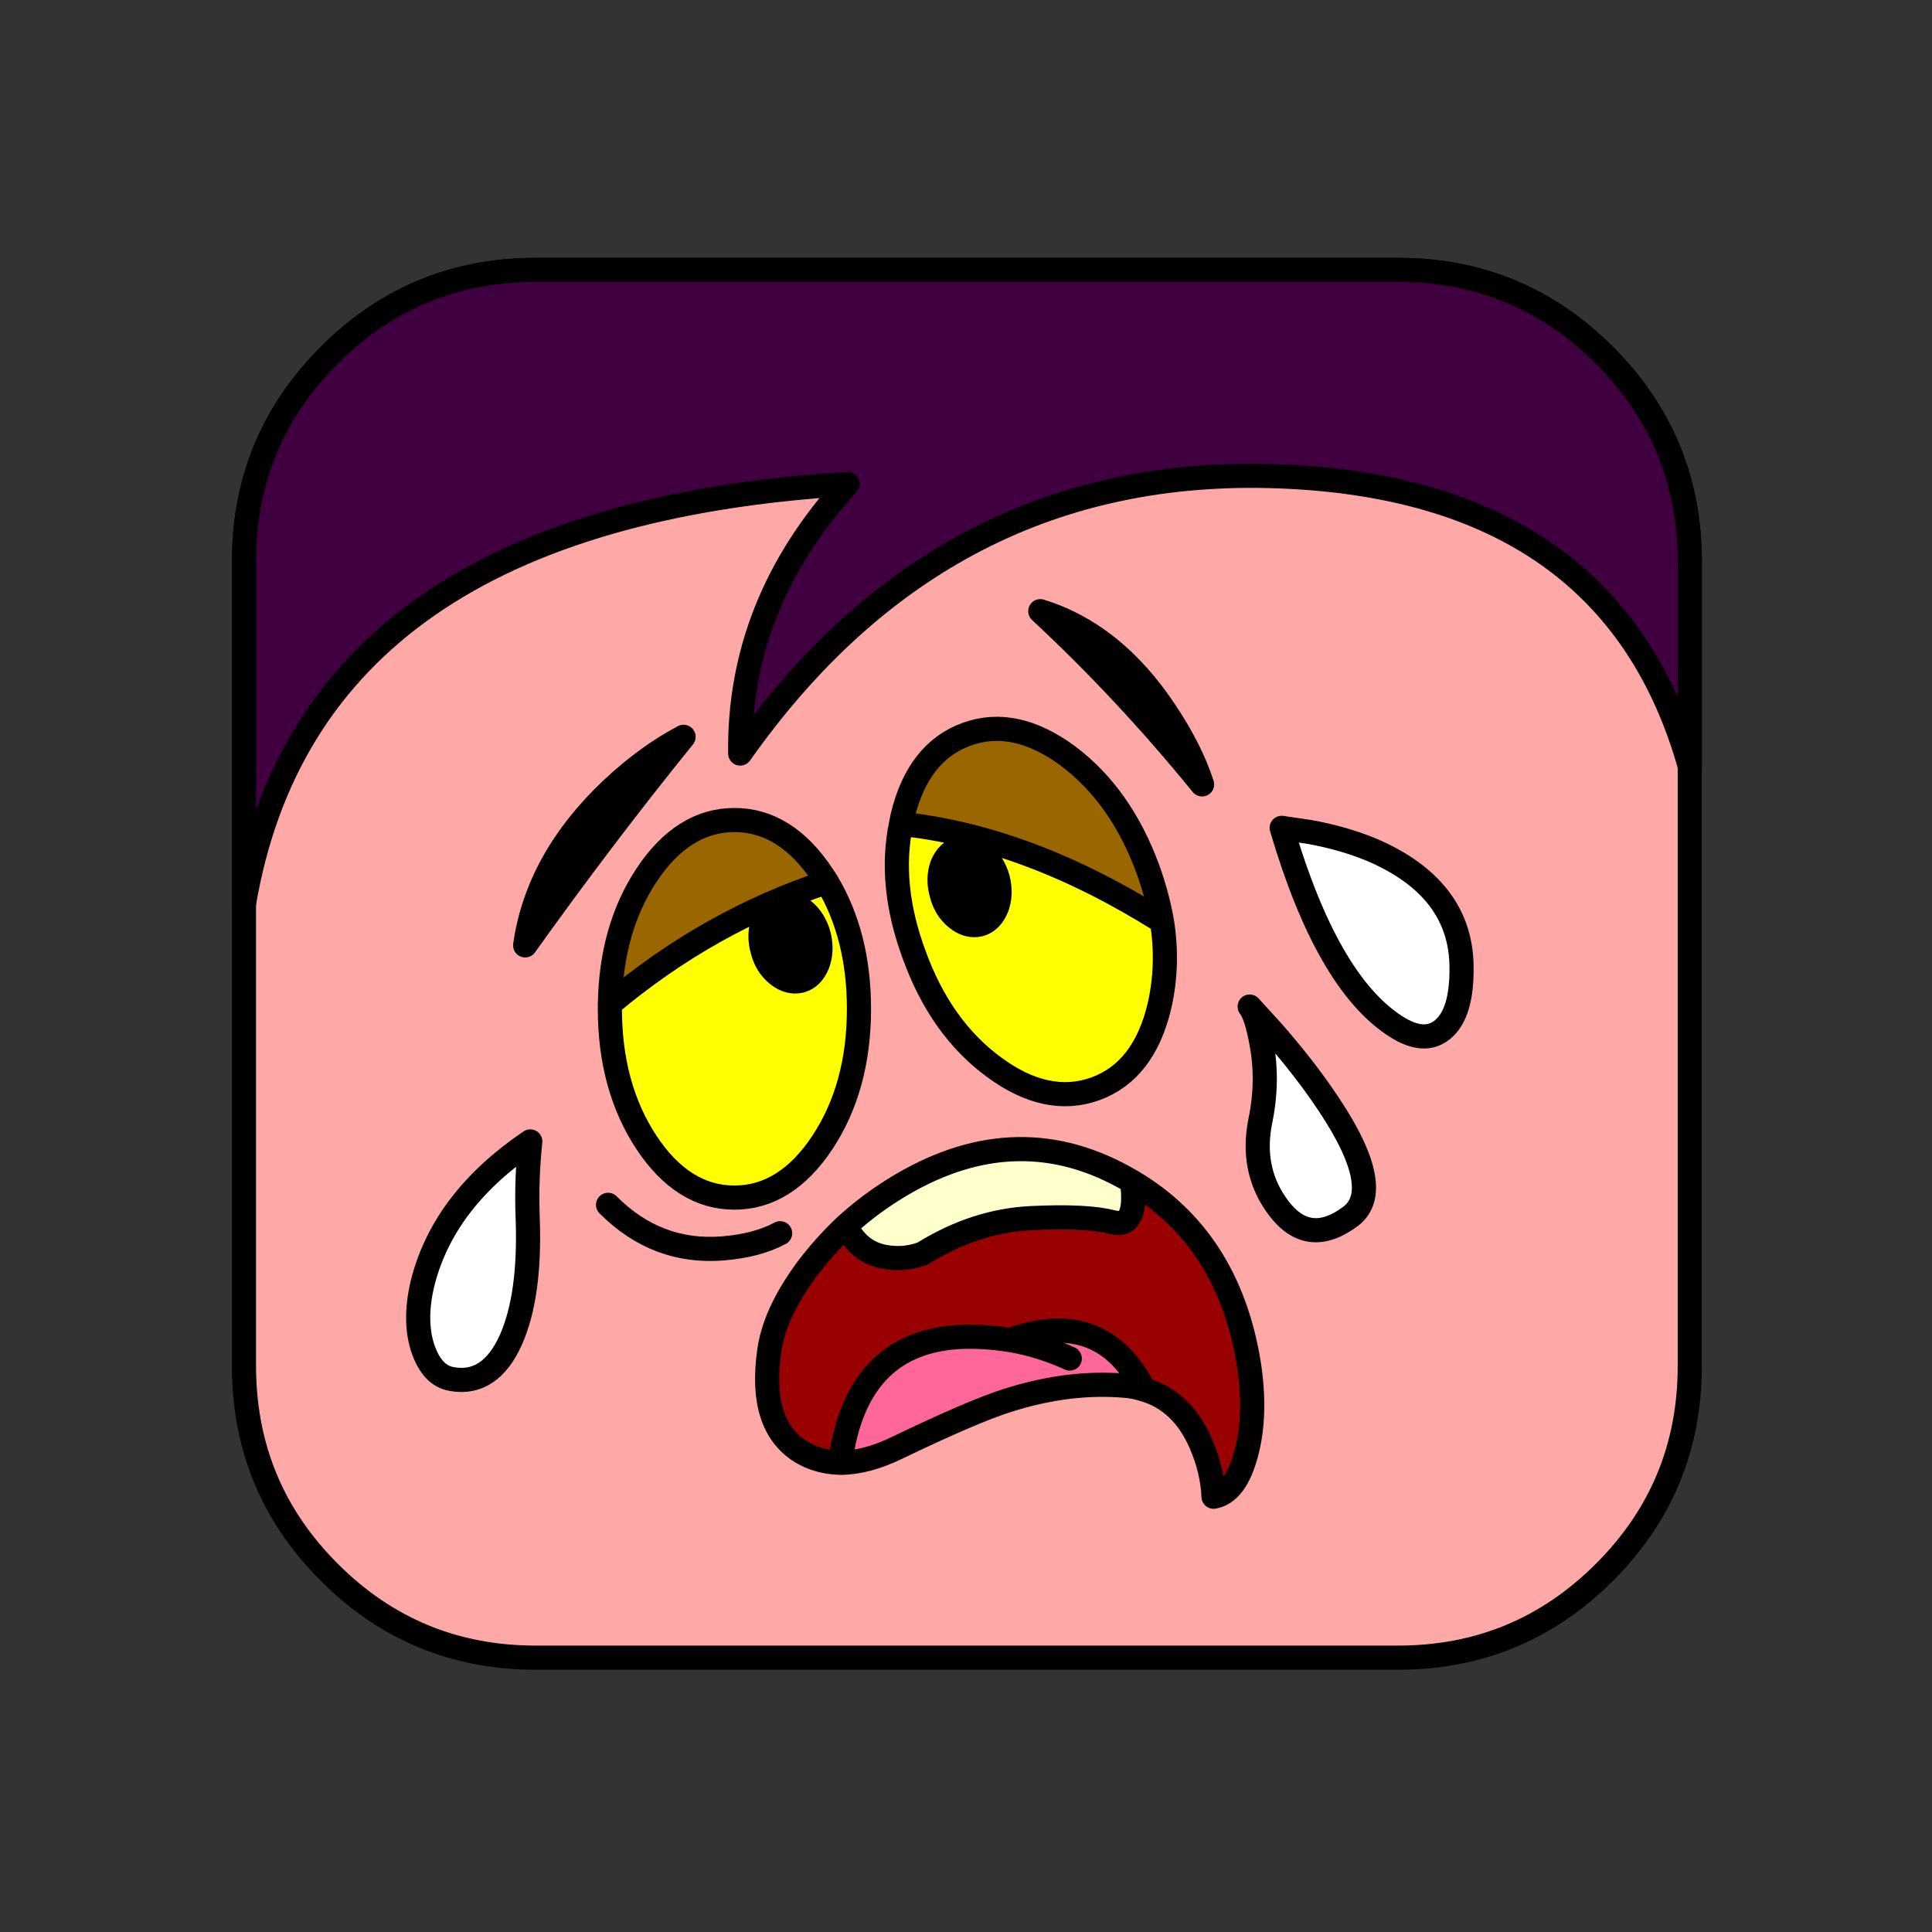 <svg xmlns="http://www.w3.org/2000/svg" xmlns:xlink="http://www.w3.org/1999/xlink" xmlns:a="http://ns.adobe.com/AdobeSVGViewerExtensions/3.0/" version="1.1" x="0px" y="0px" viewBox="210.167 68.834 40 40" enable-background="new 210.167 68.834 40 40" xml:space="preserve"><rect x="210.167" y="68.834" width="40" height="40" fill="#333333" stroke="none"/><rect x="0.5" y="0.5" display="none" fill="#7F7FAA" stroke="#2ADFAA" width="375.334" height="390.666"></rect><path display="none" fill="#FFA8A8" d="M216.98,76.656c-0.386,0.395-0.711,0.808-0.975,1.248  c-0.527,0.897-0.791,1.908-0.791,3.024v16.654c0,1.116,0.264,2.127,0.791,3.022  c0.264,0.449,0.589,0.862,0.975,1.249c1.178,1.177,2.602,1.767,4.272,1.767h17.858  c1.67,0,3.094-0.59,4.271-1.767c1.178-1.179,1.767-2.602,1.767-4.271v-16.654  c0-1.671-0.589-3.094-1.767-4.271c-1.178-1.178-2.602-1.767-4.271-1.767h-17.858  C219.582,74.889,218.158,75.478,216.98,76.656L216.98,76.656z"></path><path display="none" fill="none" stroke="#000000" stroke-width="0.5" stroke-linecap="round" stroke-linejoin="round" stroke-miterlimit="10" d="  M216.98,76.656c1.178-1.178,2.602-1.767,4.272-1.767h17.858c1.67,0,3.094,0.588,4.271,1.767  c1.178,1.177,1.767,2.601,1.767,4.271v16.654c0,1.67-0.589,3.093-1.767,4.271  c-1.178,1.177-2.602,1.767-4.271,1.767h-17.858c-1.67,0-3.094-0.59-4.272-1.767  c-0.386-0.387-0.711-0.8-0.975-1.249c-0.527-0.896-0.791-1.906-0.791-3.022v-16.654  c0-1.116,0.264-2.127,0.791-3.024C216.269,77.464,216.594,77.051,216.98,76.656L216.98,76.656z"></path><path display="none" fill="#400040" d="M216.98,76.656c-1.177,1.177-1.766,2.601-1.766,4.271v7.075  c0.914-5.335,5.08-8.227,12.498-8.684c-1.503,1.644-2.25,3.506-2.224,5.581  c2.821-3.999,6.538-5.906,11.136-5.739c4.596,0.167,7.443,2.163,8.524,6.003v-4.236  c0-1.671-0.589-3.094-1.767-4.271c-1.178-1.178-2.602-1.767-4.271-1.767h-17.858  C219.582,74.889,218.158,75.478,216.98,76.656L216.98,76.656z"></path><path display="none" fill="none" stroke="#000000" stroke-width="0.5" stroke-linecap="round" stroke-linejoin="round" stroke-miterlimit="10" d="  M216.98,76.656c1.178-1.178,2.602-1.767,4.272-1.767h17.858c1.67,0,3.094,0.588,4.271,1.767  c1.178,1.177,1.767,2.601,1.767,4.271v4.236c-1.081-3.841-3.929-5.836-8.524-6.003  c-4.598-0.167-8.315,1.74-11.136,5.739c-0.026-2.074,0.721-3.937,2.224-5.581  c-7.417,0.457-11.584,3.349-12.498,8.684v-7.075C215.214,79.256,215.803,77.833,216.98,76.656  L216.98,76.656z"></path><path display="none" fill="#FFFF00" d="M225.88,86.944c-0.87,0-1.61,0.351-2.228,1.053  c-0.61,0.709-0.916,1.557-0.916,2.548c0,1,0.305,1.847,0.916,2.557  c0.618,0.701,1.358,1.053,2.228,1.053c0.862,0,1.603-0.352,2.212-1.053  c0.618-0.71,0.923-1.557,0.923-2.557c0-0.991-0.305-1.839-0.923-2.548  C227.483,87.294,226.743,86.944,225.88,86.944L225.88,86.944z M228.009,89.286  c0.145,0.19,0.213,0.412,0.213,0.671c0,0.26-0.069,0.481-0.213,0.664  c-0.137,0.191-0.306,0.283-0.504,0.283s-0.366-0.092-0.511-0.283c-0.137-0.183-0.206-0.404-0.206-0.664  c0-0.259,0.068-0.48,0.206-0.671c0.145-0.183,0.313-0.274,0.511-0.274S227.872,89.103,228.009,89.286  L228.009,89.286z"></path><path display="none" d="M228.223,89.957c0-0.259-0.069-0.48-0.213-0.671  c-0.137-0.183-0.306-0.274-0.504-0.274s-0.366,0.092-0.511,0.274  c-0.137,0.19-0.206,0.412-0.206,0.671c0,0.26,0.068,0.481,0.206,0.664  c0.145,0.191,0.313,0.283,0.511,0.283s0.367-0.092,0.504-0.283  C228.154,90.438,228.223,90.216,228.223,89.957L228.223,89.957z"></path><path display="none" fill="#FFFF00" d="M232.579,85.318c-0.869,0-1.609,0.344-2.227,1.038  c-0.611,0.687-0.916,1.518-0.916,2.495c0,0.977,0.305,1.808,0.916,2.494  c0.618,0.694,1.358,1.038,2.227,1.038c0.863,0,1.604-0.344,2.213-1.038  c0.618-0.687,0.924-1.518,0.924-2.494c0-0.978-0.306-1.809-0.924-2.495  C234.182,85.662,233.442,85.318,232.579,85.318L232.579,85.318z M231.633,87.989  c0.197,0,0.366,0.091,0.504,0.274c0.145,0.191,0.213,0.412,0.213,0.672s-0.068,0.48-0.213,0.664  c-0.138,0.19-0.307,0.281-0.504,0.281c-0.199,0-0.366-0.091-0.512-0.281  c-0.137-0.184-0.206-0.404-0.206-0.664s0.069-0.48,0.206-0.672  C231.267,88.08,231.434,87.989,231.633,87.989L231.633,87.989z"></path><path display="none" d="M232.137,88.263c-0.138-0.184-0.307-0.274-0.504-0.274  c-0.199,0-0.366,0.091-0.512,0.274c-0.137,0.191-0.206,0.412-0.206,0.672s0.069,0.48,0.206,0.664  c0.146,0.19,0.312,0.281,0.512,0.281c0.197,0,0.366-0.091,0.504-0.281  c0.145-0.184,0.213-0.404,0.213-0.664S232.282,88.455,232.137,88.263L232.137,88.263z"></path><path display="none" d="M232.51,82.022c2.465,0.801,4.234,1.702,5.311,2.687  C236.73,82.701,234.959,81.801,232.51,82.022L232.51,82.022z"></path><path display="none" fill="#FFFFCC" d="M230.412,94.749c-0.343,0.168-0.663,0.351-0.961,0.55l1.67,4.883  c0.542-0.138,1.092-0.344,1.664-0.626c0.488-0.244,0.93-0.511,1.319-0.794l-1.587-4.737  C231.839,94.146,231.137,94.389,230.412,94.749L230.412,94.749z"></path><path display="none" fill="#FFFFCC" d="M233.838,93.925c-0.436-0.023-0.87,0.015-1.32,0.098l1.587,4.738  c0.572-0.427,1.046-0.907,1.419-1.434c0.618-0.893,0.764-1.671,0.436-2.335  S234.929,93.97,233.838,93.925L233.838,93.925z"></path><path display="none" fill="#FFFFCC" d="M227.658,96.976c-0.618,0.893-0.763,1.671-0.435,2.335  s1.038,1.022,2.121,1.067c0.572,0.023,1.167-0.037,1.777-0.197l-1.67-4.883  C228.703,95.779,228.108,96.343,227.658,96.976L227.658,96.976z"></path><path display="none" d="M221.096,88.4c1.412-2.174,2.74-3.646,3.968-4.433  C222.844,84.495,221.524,85.974,221.096,88.4L221.096,88.4z"></path><path display="none" fill="none" stroke="#000000" stroke-width="0.5" stroke-linecap="round" stroke-linejoin="round" stroke-miterlimit="10" d="  M223.652,87.997c-0.61,0.709-0.916,1.557-0.916,2.548c0,1,0.305,1.847,0.916,2.557  c0.618,0.701,1.358,1.053,2.228,1.053c0.862,0,1.603-0.352,2.212-1.053  c0.618-0.71,0.923-1.557,0.923-2.557c0-0.991-0.305-1.839-0.923-2.548  c-0.61-0.702-1.35-1.053-2.212-1.053C225.011,86.944,224.271,87.294,223.652,87.997L223.652,87.997z   M230.352,86.356c-0.611,0.687-0.916,1.518-0.916,2.495c0,0.977,0.305,1.808,0.916,2.494  c0.618,0.694,1.358,1.038,2.227,1.038c0.863,0,1.604-0.344,2.213-1.038  c0.618-0.687,0.924-1.518,0.924-2.494c0-0.978-0.306-1.809-0.924-2.495  c-0.609-0.694-1.35-1.038-2.213-1.038C231.709,85.318,230.97,85.662,230.352,86.356L230.352,86.356z   M231.633,87.989c-0.199,0-0.366,0.091-0.512,0.274c-0.137,0.191-0.206,0.412-0.206,0.672  s0.069,0.48,0.206,0.664c0.146,0.19,0.312,0.281,0.512,0.281c0.197,0,0.366-0.091,0.504-0.281  c0.145-0.184,0.213-0.404,0.213-0.664s-0.068-0.48-0.213-0.672  C232,88.08,231.831,87.989,231.633,87.989L231.633,87.989z M232.51,82.022  c2.449-0.221,4.22,0.679,5.311,2.687C236.745,83.724,234.975,82.823,232.51,82.022L232.51,82.022z   M232.518,94.023c-0.679,0.123-1.381,0.366-2.106,0.726c-0.343,0.168-0.663,0.351-0.961,0.55   M234.105,98.761c0.572-0.427,1.046-0.907,1.419-1.434c0.618-0.893,0.764-1.671,0.436-2.335  s-1.03-1.022-2.121-1.067c-0.436-0.023-0.87,0.015-1.32,0.098 M228.009,89.286  c-0.137-0.183-0.306-0.274-0.504-0.274s-0.366,0.092-0.511,0.274  c-0.137,0.19-0.206,0.412-0.206,0.671c0,0.26,0.068,0.481,0.206,0.664  c0.145,0.191,0.313,0.283,0.511,0.283s0.367-0.092,0.504-0.283c0.145-0.183,0.213-0.404,0.213-0.664  C228.223,89.698,228.154,89.476,228.009,89.286L228.009,89.286z M229.451,95.298  c-0.748,0.48-1.343,1.045-1.793,1.678c-0.618,0.893-0.763,1.671-0.435,2.335  s1.038,1.022,2.121,1.067c0.572,0.023,1.167-0.037,1.777-0.197 M231.122,100.181  c0.542-0.138,1.092-0.344,1.664-0.626c0.488-0.244,0.93-0.511,1.319-0.794 M234.105,98.761  l-1.587-4.738 M231.122,100.181l-1.67-4.883 M221.096,88.4c0.428-2.426,1.748-3.905,3.968-4.433  C223.836,84.754,222.508,86.226,221.096,88.4L221.096,88.4z"></path><path fill="#FFA8A8" d="M216.984,76.19c-0.387,0.395-0.711,0.808-0.975,1.247  c-0.527,0.896-0.791,1.907-0.791,3.023v16.655c0,1.116,0.264,2.127,0.791,3.023  c0.264,0.448,0.588,0.861,0.975,1.248c1.178,1.178,2.602,1.767,4.271,1.767h17.859  c1.67,0,3.093-0.589,4.271-1.767s1.767-2.602,1.767-4.271V80.461c0-1.67-0.589-3.093-1.767-4.271  c-1.178-1.178-2.601-1.768-4.271-1.768h-17.859C219.585,74.423,218.162,75.012,216.984,76.19  L216.984,76.19z"></path><path fill="none" stroke="#000000" stroke-width="0.5" stroke-linecap="round" stroke-linejoin="round" stroke-miterlimit="10" d="  M216.984,76.19c1.178-1.178,2.602-1.768,4.271-1.768h17.859c1.67,0,3.093,0.589,4.271,1.768  c1.178,1.177,1.767,2.601,1.767,4.271v16.655c0,1.67-0.589,3.094-1.767,4.271s-2.601,1.767-4.271,1.767  h-17.859c-1.67,0-3.094-0.589-4.271-1.767c-0.387-0.387-0.711-0.8-0.975-1.248  c-0.527-0.896-0.791-1.907-0.791-3.023V80.461c0-1.116,0.264-2.127,0.791-3.023  C216.273,76.999,216.597,76.585,216.984,76.19L216.984,76.19z"></path><path fill="#400040" d="M216.984,76.19c-1.178,1.177-1.766,2.601-1.766,4.271v7.075  c0.914-5.334,5.08-8.226,12.497-8.683c-1.503,1.644-2.25,3.506-2.224,5.581  c2.821-4,6.539-5.906,11.135-5.74c4.597,0.167,7.444,2.163,8.525,6.002v-4.236  c0-1.67-0.589-3.093-1.767-4.271c-1.178-1.178-2.601-1.768-4.271-1.768h-17.859  C219.585,74.423,218.162,75.012,216.984,76.19L216.984,76.19z"></path><path fill="none" stroke="#000000" stroke-width="0.5" stroke-linecap="round" stroke-linejoin="round" stroke-miterlimit="10" d="  M216.984,76.19c1.178-1.178,2.602-1.768,4.271-1.768h17.859c1.67,0,3.093,0.589,4.271,1.768  c1.178,1.177,1.767,2.601,1.767,4.271v4.236c-1.081-3.84-3.929-5.835-8.525-6.002  c-4.596-0.167-8.313,1.74-11.135,5.74c-0.026-2.075,0.721-3.938,2.224-5.581  c-7.417,0.457-11.583,3.348-12.497,8.683v-7.075C215.218,78.791,215.806,77.368,216.984,76.19  L216.984,76.19z"></path><path d="M224.32,84.089c-0.48,0.252-0.984,0.61-1.495,1.091c-1.022,0.97-1.618,2.046-1.785,3.228  C222.092,86.935,223.183,85.493,224.32,84.089L224.32,84.089z"></path><path fill="#FFFF00" d="M222.794,89.622c0,0.029,0,0.061,0,0.099c0,1.075,0.252,1.999,0.755,2.763  c0.503,0.762,1.114,1.145,1.823,1.145c0.71,0,1.32-0.383,1.824-1.145  c0.504-0.764,0.755-1.688,0.755-2.763c0-1.015-0.222-1.885-0.663-2.625  C225.678,87.622,224.175,88.461,222.794,89.622L222.794,89.622z M225.953,88.507  c-0.061-0.222-0.053-0.42,0.016-0.603c0.076-0.184,0.197-0.298,0.358-0.336  c0.16-0.046,0.313-0.008,0.474,0.114c0.152,0.122,0.259,0.29,0.32,0.511  c0.053,0.214,0.045,0.412-0.023,0.596c-0.076,0.19-0.19,0.306-0.351,0.351  c-0.16,0.038-0.321,0-0.481-0.129C226.113,88.889,226.005,88.72,225.953,88.507L225.953,88.507z"></path><path d="M225.968,87.905c-0.068,0.183-0.076,0.381-0.016,0.603c0.053,0.213,0.16,0.382,0.312,0.504  c0.16,0.129,0.321,0.167,0.481,0.129c0.16-0.045,0.274-0.16,0.351-0.351  c0.068-0.184,0.076-0.382,0.023-0.596c-0.062-0.221-0.168-0.389-0.32-0.511  c-0.16-0.122-0.313-0.16-0.474-0.114C226.166,87.607,226.044,87.721,225.968,87.905L225.968,87.905z"></path><path fill="#996600" d="M223.549,86.958c-0.488,0.741-0.739,1.626-0.755,2.664  c1.381-1.16,2.884-2,4.494-2.526c-0.031-0.046-0.062-0.092-0.092-0.138  c-0.504-0.762-1.114-1.145-1.824-1.145C224.664,85.813,224.052,86.196,223.549,86.958L223.549,86.958z"></path><path fill="#996600" d="M233.933,86.829c-0.373-1.015-0.923-1.793-1.655-2.343  c-0.732-0.541-1.435-0.693-2.099-0.45c-0.671,0.244-1.113,0.81-1.327,1.702  c-0.008,0.053-0.022,0.099-0.03,0.152c1.747,0.184,3.548,0.854,5.402,2.022  C234.163,87.553,234.064,87.195,233.933,86.829L233.933,86.829z"></path><path fill="#FFFF00" d="M234.169,89.674c0.131-0.564,0.153-1.151,0.055-1.762  c-1.854-1.168-3.655-1.839-5.402-2.022c-0.176,0.847-0.084,1.747,0.268,2.701  c0.365,1.014,0.915,1.792,1.654,2.335c0.732,0.541,1.435,0.693,2.106,0.449  C233.514,91.132,233.957,90.567,234.169,89.674L234.169,89.674z M229.675,86.737  c0.077-0.183,0.199-0.297,0.359-0.335c0.16-0.046,0.312-0.008,0.473,0.114  c0.152,0.121,0.26,0.29,0.321,0.511c0.054,0.214,0.046,0.412-0.022,0.595  c-0.077,0.191-0.191,0.306-0.352,0.352c-0.16,0.038-0.32,0-0.48-0.13  c-0.152-0.122-0.26-0.29-0.312-0.503C229.599,87.119,229.607,86.92,229.675,86.737L229.675,86.737z"></path><path d="M230.035,86.402c-0.16,0.038-0.282,0.152-0.359,0.335c-0.068,0.184-0.076,0.382-0.014,0.604  c0.053,0.213,0.16,0.381,0.312,0.503c0.16,0.13,0.32,0.168,0.48,0.13  c0.16-0.046,0.274-0.16,0.352-0.352c0.068-0.183,0.076-0.381,0.022-0.595  c-0.062-0.221-0.169-0.39-0.321-0.511C230.347,86.394,230.195,86.356,230.035,86.402L230.035,86.402z"></path><path d="M234.292,83.563c-0.71-1.068-1.572-1.763-2.587-2.076c1.198,1.115,2.312,2.312,3.35,3.586  C234.902,84.6,234.65,84.097,234.292,83.563L234.292,83.563z"></path><path fill="#FFFFFF" d="M236.498,90.177l-0.458-0.503c0.099,0.13,0.175,0.382,0.243,0.748  c0.1,0.526,0.092,1.068-0.022,1.617c-0.138,0.679-0.015,1.282,0.374,1.801  c0.42,0.557,0.916,0.61,1.496,0.176c0.511-0.389,0.312-1.236-0.611-2.549  C237.238,91.063,236.894,90.628,236.498,90.177L236.498,90.177z"></path><path fill="#FFFFFF" d="M237.275,86.058l-0.572-0.084c0.626,2.128,1.412,3.502,2.365,4.112  c0.39,0.251,0.717,0.274,0.969,0.062c0.268-0.223,0.396-0.649,0.39-1.29  c-0.007-1.099-0.634-1.907-1.869-2.434C238.167,86.264,237.741,86.142,237.275,86.058L237.275,86.058z"></path><path fill="#990000" d="M235.033,98.731c0.16,0.374,0.244,0.732,0.259,1.091  c0.313-0.054,0.534-0.358,0.679-0.9c0.146-0.549,0.16-1.175,0.047-1.885  c-0.283-1.701-1.084-2.952-2.412-3.738c0.084,0.649-0.053,0.931-0.404,0.839  c-0.358-0.091-0.916-0.121-1.686-0.083c-0.771,0.037-1.519,0.282-2.243,0.732  c-0.222,0.083-0.45,0.114-0.702,0.083c-0.404-0.046-0.701-0.267-0.893-0.655  c-0.298,0.282-0.572,0.587-0.816,0.915c-0.443,0.604-0.702,1.168-0.771,1.701  c-0.138,1,0.075,1.687,0.647,2.053c0.245,0.152,0.52,0.229,0.824,0.236  c0.222-1.694,1.076-2.563,2.564-2.609c0.32-0.007,0.641,0.016,0.953,0.068  c1.053-0.381,1.869-0.206,2.449,0.52c0.13,0.16,0.236,0.327,0.32,0.504  C234.376,97.754,234.773,98.128,235.033,98.731L235.033,98.731z"></path><path fill="#FFFFCC" d="M233.605,93.298c-0.106-0.061-0.213-0.122-0.32-0.175  c-1.541-0.786-3.128-0.641-4.753,0.427c-0.313,0.206-0.595,0.427-0.854,0.664  c0.191,0.389,0.488,0.609,0.893,0.655c0.252,0.031,0.48,0,0.702-0.083  c0.725-0.45,1.472-0.695,2.243-0.732c0.77-0.038,1.327-0.008,1.686,0.083  C233.552,94.229,233.689,93.948,233.605,93.298L233.605,93.298z"></path><path fill="#FF6699" d="M231.08,96.579c-0.312-0.053-0.633-0.075-0.953-0.068  c-1.488,0.046-2.343,0.915-2.564,2.609c0.359,0,0.764-0.106,1.198-0.32  c1.015-0.488,1.771-0.816,2.282-0.977c0.846-0.267,1.654-0.366,2.426-0.298  c0.129,0.009,0.26,0.038,0.381,0.077c-0.084-0.177-0.19-0.344-0.32-0.504  C232.949,96.373,232.132,96.198,231.08,96.579c0.42,0.069,0.832,0.199,1.236,0.383  C231.912,96.778,231.5,96.648,231.08,96.579L231.08,96.579z"></path><path fill="#FFFFFF" d="M221.093,94.077c-0.023-0.572,0-1.113,0.053-1.61  c-1.183,0.802-1.915,1.756-2.213,2.869c-0.137,0.526-0.145,1-0.016,1.403  c0.131,0.39,0.329,0.604,0.611,0.649c0.526,0.092,0.938-0.184,1.221-0.824  C221.017,95.954,221.13,95.122,221.093,94.077L221.093,94.077z"></path><path fill="none" stroke="#000000" stroke-width="0.5" stroke-linecap="round" stroke-linejoin="round" stroke-miterlimit="10" d="  M224.32,84.089c-1.137,1.403-2.228,2.846-3.28,4.318c0.167-1.182,0.763-2.258,1.785-3.228  C223.335,84.7,223.839,84.341,224.32,84.089L224.32,84.089z M222.794,89.622c0,0.029,0,0.061,0,0.099  c0,1.075,0.252,1.999,0.755,2.763c0.503,0.762,1.114,1.145,1.823,1.145  c0.71,0,1.32-0.383,1.824-1.145c0.504-0.764,0.755-1.688,0.755-2.763  c0-1.015-0.222-1.885-0.663-2.625 M227.289,87.095c-0.031-0.046-0.062-0.092-0.092-0.138  c-0.504-0.762-1.114-1.145-1.824-1.145c-0.709,0-1.32,0.383-1.823,1.145  c-0.488,0.741-0.739,1.626-0.755,2.664 M225.953,88.507c0.053,0.213,0.16,0.382,0.312,0.504  c0.16,0.129,0.321,0.167,0.481,0.129c0.16-0.045,0.274-0.16,0.351-0.351  c0.068-0.184,0.076-0.382,0.023-0.596c-0.062-0.221-0.168-0.389-0.32-0.511  c-0.16-0.122-0.313-0.16-0.474-0.114c-0.161,0.038-0.282,0.152-0.358,0.336  C225.9,88.087,225.892,88.286,225.953,88.507L225.953,88.507z M222.794,89.622  c1.381-1.16,2.884-2,4.494-2.526 M234.224,87.913c-0.062-0.359-0.16-0.718-0.291-1.084  c-0.373-1.016-0.923-1.793-1.655-2.343c-0.732-0.541-1.435-0.693-2.099-0.45  c-0.671,0.244-1.113,0.81-1.327,1.702c-0.008,0.053-0.022,0.099-0.03,0.152 M229.675,86.737  c-0.068,0.184-0.076,0.382-0.014,0.604c0.053,0.213,0.16,0.381,0.312,0.503  c0.16,0.13,0.32,0.168,0.48,0.13c0.16-0.046,0.274-0.16,0.352-0.352  c0.068-0.183,0.076-0.381,0.022-0.595c-0.062-0.221-0.169-0.39-0.321-0.511  c-0.16-0.122-0.312-0.16-0.473-0.114C229.875,86.44,229.752,86.554,229.675,86.737L229.675,86.737z   M228.822,85.89c-0.176,0.847-0.084,1.747,0.268,2.701c0.365,1.014,0.915,1.792,1.654,2.335  c0.732,0.541,1.435,0.693,2.106,0.449c0.664-0.243,1.106-0.809,1.319-1.701  c0.131-0.564,0.153-1.151,0.055-1.762 M234.224,87.913c-1.854-1.168-3.655-1.839-5.402-2.022   M234.292,83.563c0.357,0.534,0.609,1.037,0.763,1.511c-1.038-1.274-2.151-2.472-3.35-3.586  C232.72,81.8,233.583,82.495,234.292,83.563L234.292,83.563z M236.04,89.674  c0.099,0.13,0.175,0.382,0.243,0.748c0.1,0.526,0.092,1.068-0.022,1.617  c-0.138,0.679-0.015,1.282,0.374,1.801c0.42,0.557,0.916,0.61,1.496,0.176  c0.511-0.389,0.312-1.236-0.611-2.549c-0.281-0.404-0.625-0.839-1.021-1.29L236.04,89.674  L236.04,89.674z M236.703,85.974c0.626,2.128,1.412,3.502,2.365,4.112  c0.39,0.251,0.717,0.274,0.969,0.062c0.268-0.223,0.396-0.649,0.39-1.29  c-0.007-1.099-0.634-1.907-1.869-2.434c-0.39-0.16-0.816-0.282-1.282-0.366L236.703,85.974  L236.703,85.974z M233.849,97.602c0.527,0.152,0.924,0.526,1.184,1.129  c0.16,0.374,0.244,0.732,0.259,1.091c0.313-0.053,0.534-0.358,0.679-0.9  c0.146-0.549,0.16-1.175,0.047-1.885c-0.283-1.701-1.084-2.952-2.412-3.738 M233.605,93.298  c-0.106-0.061-0.213-0.122-0.32-0.175c-1.541-0.786-3.128-0.641-4.753,0.427  c-0.313,0.206-0.595,0.427-0.854,0.664 M227.677,94.214c0.191,0.389,0.488,0.609,0.893,0.655  c0.252,0.031,0.48,0,0.702-0.083c0.725-0.45,1.472-0.695,2.243-0.732  c0.77-0.038,1.327-0.008,1.686,0.083c0.352,0.092,0.488-0.189,0.404-0.839 M227.562,99.12  c0.222-1.694,1.076-2.563,2.564-2.609c0.32-0.007,0.641,0.016,0.953,0.068 M227.562,99.12  c0.359,0,0.764-0.106,1.198-0.32c1.015-0.487,1.771-0.816,2.282-0.977  c0.846-0.267,1.654-0.366,2.426-0.298c0.129,0.009,0.26,0.038,0.381,0.077 M231.08,96.579  c1.053-0.381,1.869-0.206,2.449,0.52c0.13,0.16,0.236,0.327,0.32,0.504 M232.316,96.961  c-0.404-0.184-0.816-0.313-1.236-0.383 M222.756,93.779c0.679,0.679,1.472,0.977,2.388,0.901  c0.458-0.039,0.848-0.138,1.175-0.313 M227.677,94.214c-0.298,0.282-0.572,0.587-0.816,0.915  c-0.443,0.604-0.702,1.168-0.771,1.701c-0.138,1,0.075,1.687,0.647,2.053  c0.245,0.152,0.52,0.229,0.824,0.236 M221.146,92.466c-1.183,0.802-1.915,1.756-2.213,2.869  c-0.137,0.526-0.145,1-0.016,1.403c0.131,0.39,0.329,0.604,0.611,0.649  c0.526,0.092,0.938-0.184,1.221-0.824c0.268-0.61,0.381-1.442,0.344-2.487  C221.07,93.504,221.093,92.963,221.146,92.466L221.146,92.466z"></path></svg>